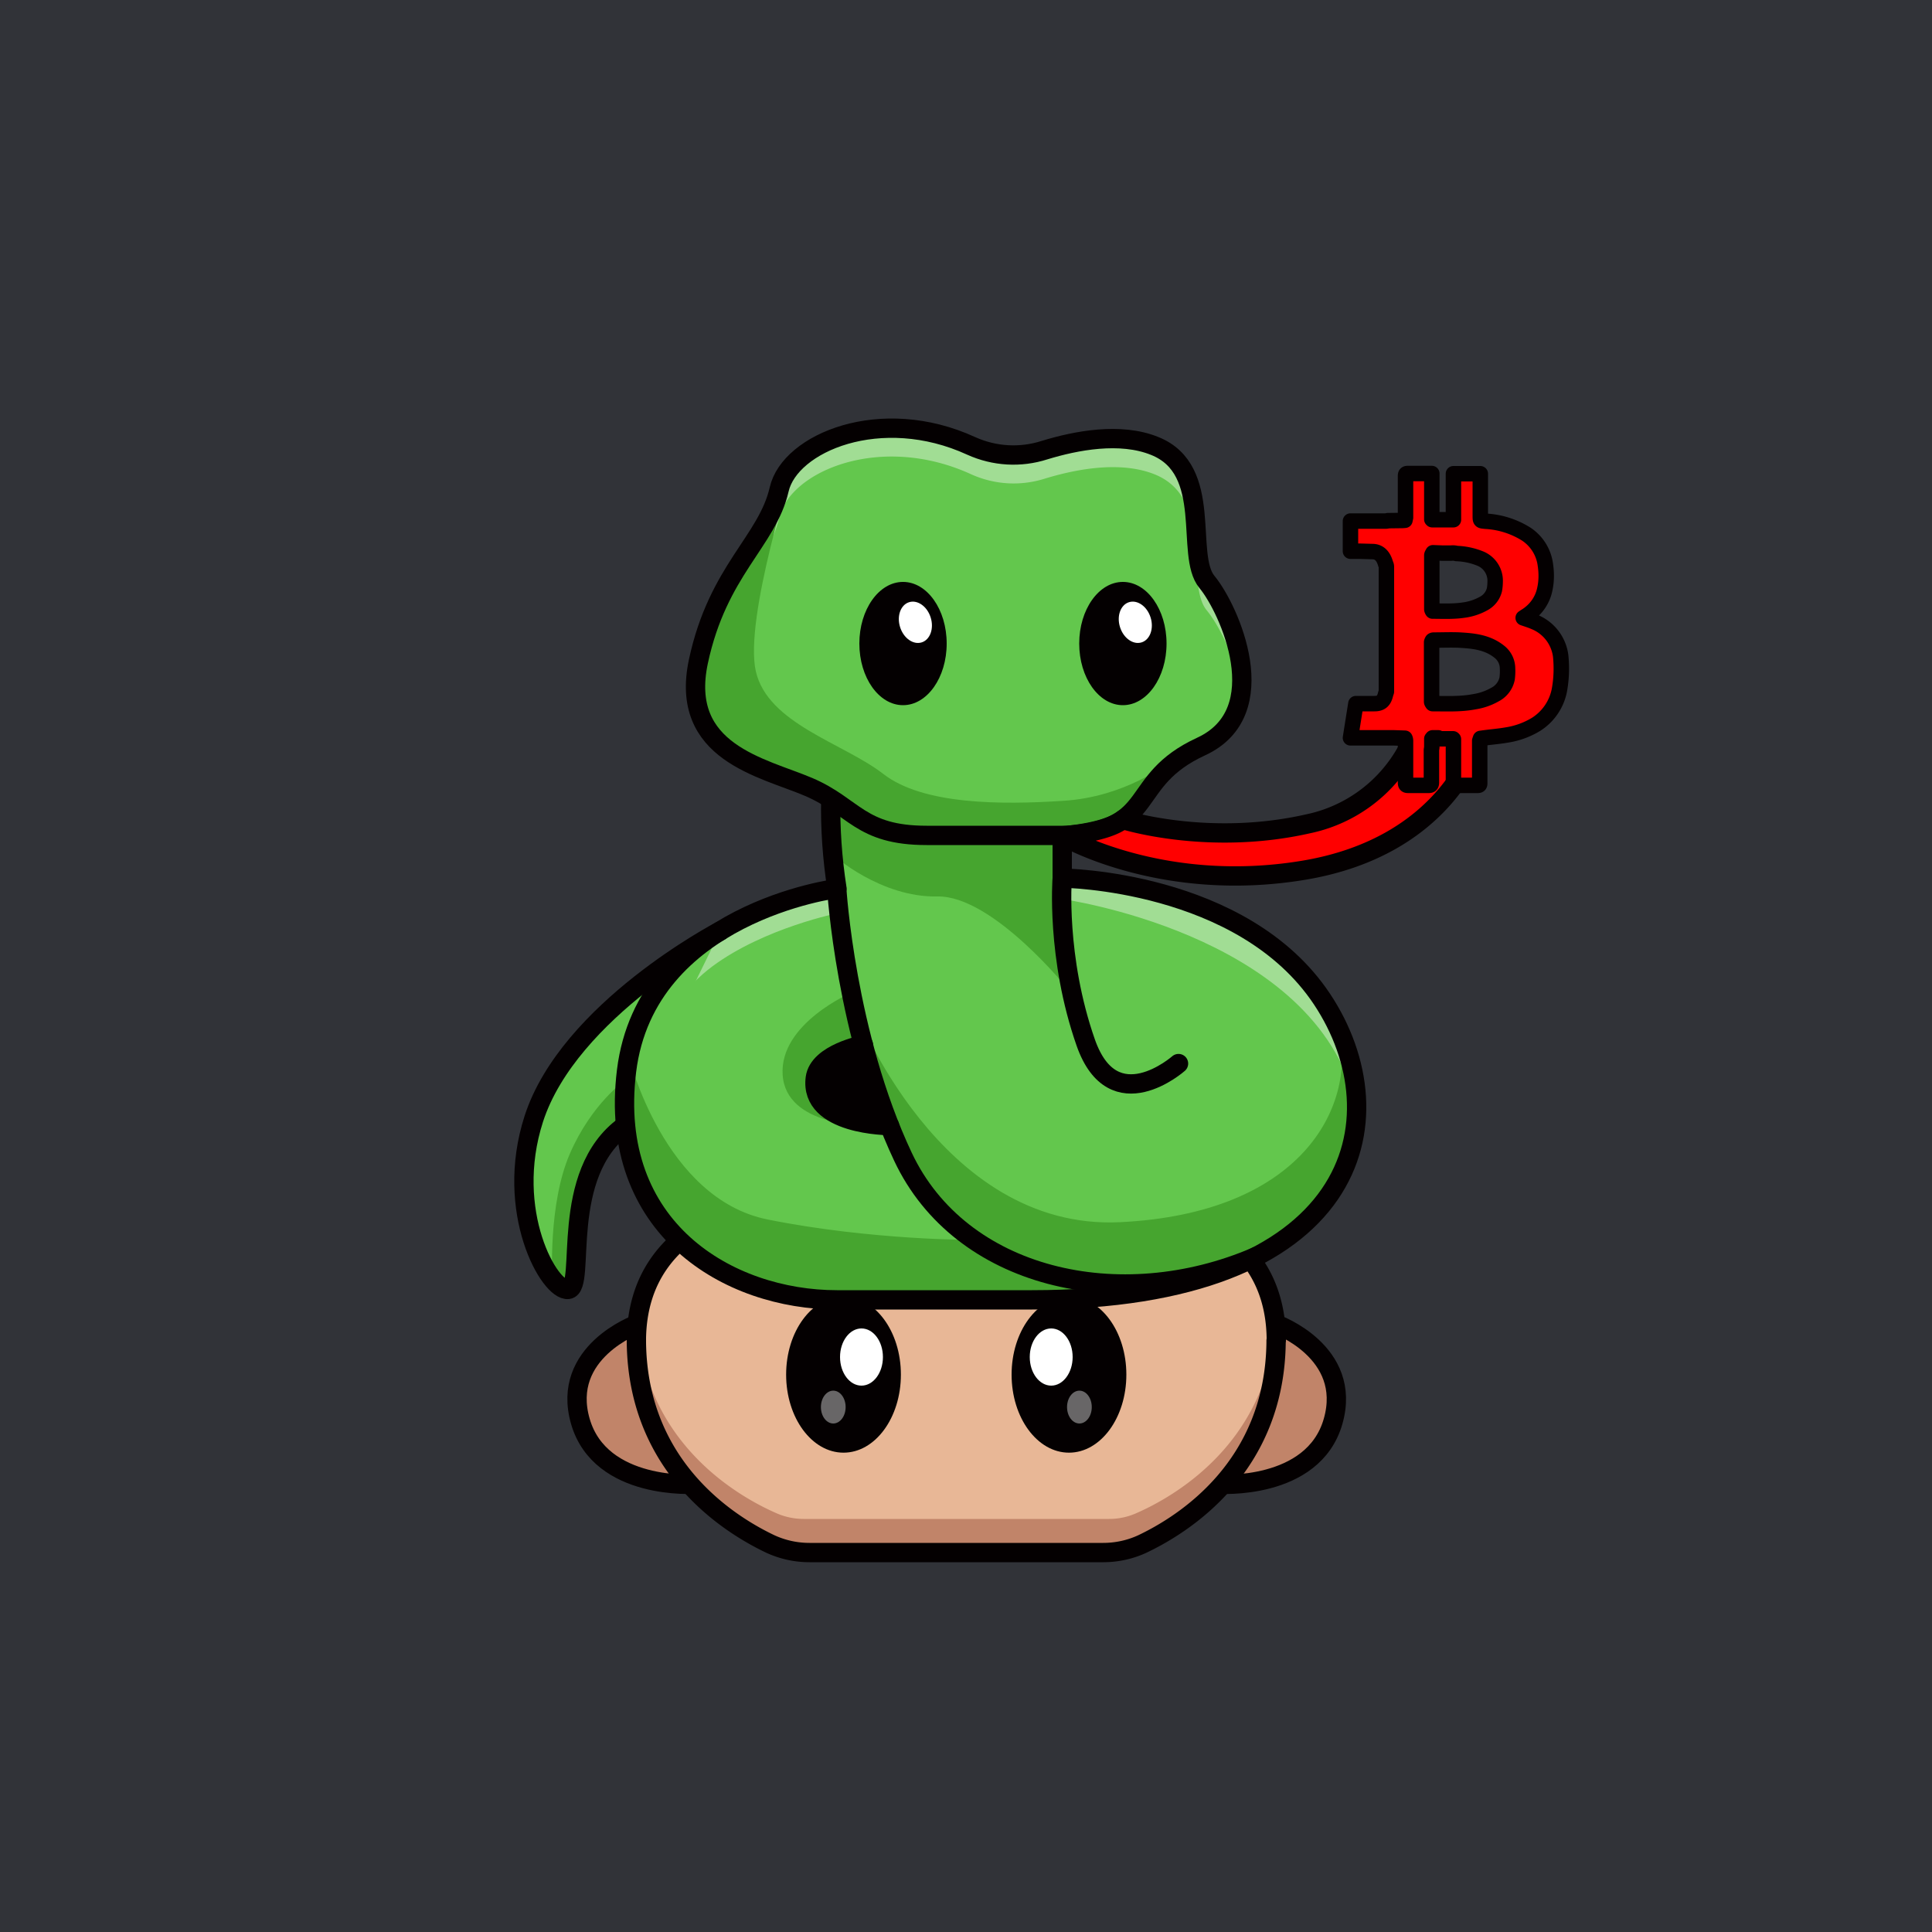 <svg id="a" xmlns="http://www.w3.org/2000/svg" viewBox="0 0 1000 1000"><defs><style>.d{isolation:isolate;opacity:.4}.d,.f,.g,.i,.j,.k,.m{stroke-width:0}.d,.j{fill:#fff}.f{fill:#63c74d}.g{fill:red}.n{fill:none}.i{fill:#c18469}.n{stroke-width:10px;stroke:#040001;stroke-linecap:round;stroke-linejoin:round}.k{fill:#46a52f}.m{fill:#040001}</style></defs><path id="b" d="M0 0h1000v1000H0V0Z" style="fill:#313338;stroke-width:0"/><g id="c"><path d="M39.7 17.2h1000v1000H39.7V17.2Z" style="fill:none;stroke-width:0"/><path class="i" d="M359.8 768.2s-49 3.5-59.4-32.5 27.8-50.3 27.8-50.3 5.5 46 31.6 82.8Z"/><path class="n" d="M359.8 768.2s-49 3.5-59.4-32.5 29.4-50.3 29.4-50.3 3.9 46 30 82.8Z"/><path class="i" d="M630.7 768.2s49 3.5 59.3-32.5-27.8-50.3-27.8-50.3-5.5 46-31.5 82.8Z"/><path class="n" d="M630.7 768.2s49 3.5 59.3-32.5-29.4-50.3-29.4-50.3-3.9 46-30 82.8h.1Z"/><path d="M660.6 694v-1.7c-1.1-59.8-60.6-78.6-132.9-78.6h-65.4c-72.3 0-131.7 18.8-132.9 78.7v2.5c.9 68.5 53.7 97.6 73.1 106a35 35 0 0 0 13.5 2.7h158a35 35 0 0 0 13.5-2.7c19.4-8.4 72.3-37.4 73.1-106v-1 .1Z" style="fill:#e8b796;stroke-width:0"/><path class="i" d="M587.5 783.5a34.4 34.4 0 0 1-13.5 2.7H416a35 35 0 0 1-13.5-2.7c-18.6-8-68-35-72.7-97.7l-.4 6.6v2.5c.9 68.5 53.7 97.6 73.1 106a35 35 0 0 0 13.5 2.7h158a35 35 0 0 0 13.5-2.7c19.4-8.4 72.3-37.4 73.1-106v-2.6c0-2.2-.2-4.3-.4-6.5-4.8 62.7-54.1 89.7-72.7 97.7Z"/><ellipse class="m" cx="436.6" cy="711.5" rx="29.7" ry="40.4"/><ellipse class="j" cx="445.9" cy="702.4" rx="11.1" ry="14.8"/><ellipse class="d" cx="431.3" cy="728.3" rx="6.4" ry="8.5"/><ellipse class="m" cx="553.3" cy="711.5" rx="29.7" ry="40.4"/><ellipse class="j" cx="544.1" cy="702.4" rx="11.1" ry="14.8"/><ellipse class="d" cx="558.7" cy="728.3" rx="6.4" ry="8.5"/><path class="n" d="M660.6 694v-.7h0v-1c-1.1-59.8-60.6-78.6-132.9-78.6h-65.4c-72.3 0-131.7 18.8-132.9 78.7v.9h0v1.6h0c.8 64.5 47.7 94 69.4 104.3a48.3 48.3 0 0 0 20.2 4.4h152c7 0 13.9-1.5 20.2-4.4 21.7-10.3 68.5-39.8 69.3-104.3h0v-1l.1.1Z"/><path class="f" d="M430 413.2c-.3 15.6.8 31.3 3.2 46.7 0 0-98.8 12.4-108.9 94.4-10 81.5 52.7 118.5 108.9 118.5h101c169.5 0 191.2-93.7 150.1-155.6s-134.5-62.7-134.5-62.7v-22"/><path class="d" d="M549.5 465.3s127 17.5 151 101.5c0 0 1-38.4-33.9-70.1s-94.5-40.2-94.5-40.2l-22.3-2-.3 10.8Zm-226.2 98.9s18.3-43.9 45.4-64 65.6-27.7 65.6-27.7l-1.2-8.7-2.8-2.8s-23.4-.7-56 20-49.8 45-51 83.2Z"/><path class="f" d="M372.8 481.9s-78.3 40.9-96.5 97.2c-15.5 48 8.2 89.5 17.8 88.3s-5.4-59.8 29.4-84.8"/><path class="k" d="M431 441.8c0 1.1 25.2 22.8 54.1 22.2s68.2 48.6 68.2 48.6l-3.8-47.3.3-23.5-3.3-9.4s-67.8.7-75.5-.3-19.3-7.4-21.3-7.8-12.4-6-13.5-6.8-5.3 0-5.3 0v24.3h.1Zm11.3 80S486 637.2 579.8 632.6s121.8-59.4 113.5-99c0 0 30.1 66.3-23.5 104.2s-114.5 35-130.5 35h-111s-60.4-3.2-87-42.7-15.8-83.1-15.8-83.1 18.1 73.4 71.8 84.2 106.9 10.6 106.9 10.6-40.6-15.3-61.9-120Z"/><path class="k" d="M441.1 513.6s-37.8 16-36 42.8 43.4 26.2 43.4 26.2-20.7-3.5-25-15 4.4-19.2 7.4-20.8 11.3-4.8 11.3-4.8l4-3.6-5-24.8h-.1ZM285.9 661.9s-2.3-38.4 9-64.6 28.8-38.3 28.8-38.3l-.5 19.2-3.3 7.2s-11.8 9.4-18.5 34.8-1.5 41.4-6.5 44.9-9-3.2-9-3.2Z"/><path class="n" d="M549.8 454.5s-3.3 41 12.2 85.2c14.3 40.6 48 10.8 48 10.8"/><path class="n" d="M430 413.2c-.3 15.6.8 31.3 3.2 46.7 0 0-98.8 12.4-108.9 94.4-10 81.5 52.7 118.5 108.9 118.5h101c169.5 0 191.2-93.7 150.1-155.6s-134.5-62.7-134.5-62.7v-22"/><path class="n" d="M433.1 460s4.6 75.8 34.3 138.8 112.1 82 182.8 51.6"/><path class="n" d="M446.9 540.8s-23.2 4.4-24.9 17.2c-3.2 24.6 38.4 24.6 38.4 24.6"/><path class="m" d="M446.9 540.8s-23.2 4.4-24.9 17.2c-3.2 24.6 38.4 24.6 38.4 24.6"/><path class="n" d="M372.8 481.9s-78.3 40.9-96.5 97.2c-15.5 48 8.2 89.5 17.8 88.3s-5.4-59.8 29.4-84.8"/><path class="f" d="M552.3 432.4h-72.7c-34.5 0-37.4-15-61.1-25.1s-67.1-17.8-57-65 35.6-62 41.8-89c5.5-24.1 52.6-44 99.4-22.5 12 5.4 25.4 6.2 37.9 2.2 16.3-5 39.2-9.4 57-2.2 31 12.3 15.5 56.4 27.1 70.4s35.6 67.4-3 85.2-21.7 42.5-69.4 46Z"/><path class="d" d="M403.3 268c5.5-24.2 52.6-44 99.4-22.5 12 5.4 25.4 6.2 37.9 2.3 16.3-5 39.2-9.4 57-2.3 31 12.4 15.5 56.5 27 70.4 6 7.2 15.4 25 17.7 43 3.1-22-10-48.4-17.6-57.7-11.6-14 3.9-58-27.1-70.4-17.8-7.2-40.7-2.8-57 2.2a53 53 0 0 1-38-2.2c-46.8-21.5-93.8-1.7-99.4 22.4-6.1 27.1-31.7 41.8-41.7 89a55.8 55.8 0 0 0-1 20.2c.2-1.7.5-3.6 1-5.5 10-47.2 35.6-61.9 41.8-89v.1Z"/><path class="k" d="M411 239.8s-26 80.3-19.8 107.6 45.4 37.2 66 53.2 61.2 16 93.2 13.9c32-2 53.4-19.1 53.4-19.1s-13.7 30.3-32.6 33.7-57.2 3.3-73 3.3-38.9-.2-48.3-6-19.3-16.8-38.2-21.8-43.5-18.5-49-34.1-1.2-37.6 4-46.6 15.7-29.2 24.5-43.6 19.8-40.5 19.8-40.5Z"/><path class="n" d="M552.3 432.4h-72.7c-34.5 0-37.4-15-61.1-25.1s-67.1-17.8-57-65 35.6-62 41.8-89c5.5-24.1 52.6-44 99.4-22.5 12 5.4 25.4 6.2 37.9 2.2 16.3-5 39.2-9.4 57-2.2 31 12.3 15.5 56.4 27.1 70.4s35.6 67.4-3 85.2-21.7 42.5-69.4 46h0Z"/><ellipse class="m" cx="467.4" cy="333.1" rx="22.6" ry="31.9"/><ellipse class="j" cx="473.8" cy="322.1" rx="8.3" ry="10.9" transform="rotate(-17.4 473.8 322.1)"/><ellipse class="m" cx="581.2" cy="333.1" rx="22.6" ry="31.9"/><ellipse class="j" cx="587.6" cy="322.1" rx="8.3" ry="10.9" transform="rotate(-17.4 587.6 322)"/><path class="g" d="M581.2 424.2s43.9 14 95.9 2.2a76 76 0 0 0 57.3-52.6l29.7 11S749 438 675 450.4 554.8 433 554.8 433s19.8-.7 26.4-8.9v.1Z"/><path class="n" d="M581.2 424.2s43.9 14 95.9 2.2a76 76 0 0 0 57.3-52.6l29.7 11S749 438 675 450.4s-125.2-17.8-125.2-17.8 22-1.3 31.3-8.3l.1-.1Z"/><path class="g" d="M752.3 406.5v-23.9l-.2-.2h-7.3c-.1-.2-.2-.5-.4-.5h-2.9l-.4.5v4.4l-.2 1.4V405c0 1.2-.4 1.5-1.4 1.5h-10.7c-1 0-1.3-.3-1.3-1.4v-21.6c0-.5-.1-1-.3-1.4l-5.7-.2H699l2.8-17.7h9.6c3.4 0 5-1.4 5.8-5l.4-1.2v-64.7c0-.5-.2-1-.4-1.4-1.1-4-3.2-6.2-6.4-6.4l-7.2-.2H699v-15.6h18.2c.4 0 .7 0 1.1-.2l7.7-.1 1.2-.1.3-1.4v-21.5c0-1 .2-1.3 1.1-1.3h12.5v23.7l.2.2h11v-23.8h13.9v21.6c0 2.9 0 2.7 2.8 3a44 44 0 0 1 20.9 6.6c5.5 3.6 9.2 9.5 10 16.1.6 4.1.6 8.3-.3 12.4-1.2 6-4.9 11-10 14.1l-1.2.8c2 .7 4 1.3 5.8 2.1a22 22 0 0 1 13.6 17.6c.6 6 .4 12-.7 17.9a27 27 0 0 1-12 17.5 41.3 41.3 0 0 1-15 5.5c-4 .7-7.8 1-11.6 1.5l-2.2.3-.4 1.2v21.9c0 1-.2 1.2-1.1 1.2h-12.5Zm-10.8-120c-.2.3-.4.6-.4 1v27.8c0 .3.2.7.4 1 5.3 0 10.7.3 16-.5a29 29 0 0 0 10.4-3.4c2.8-1.5 4.8-4 5.6-7.1.3-1.6.4-3.2.4-4.9a12.4 12.4 0 0 0-7.5-11.2 36 36 0 0 0-12.5-2.7c-1-.3-2-.3-3-.2h-4.1l-5.1-.2-.2.4Zm-.1 45a3 3 0 0 0-.4.9v30.8c0 .3.3.7.5 1 7.2 0 14.5.4 21.7-1a31 31 0 0 0 10.6-3.7 12 12 0 0 0 6.3-8.3c.2-1.7.3-3.4.2-5.1a11 11 0 0 0-4.3-8.8 23 23 0 0 0-5.6-3.3c-4.8-2-9.9-2.4-15-2.7-4.3-.2-8.8 0-13.2 0-.2 0-.5 0-.8.2Z"/><path d="M752.3 406.5v-23.9l-.2-.2h-7.3c-.1-.2-.2-.5-.4-.5h-2.9l-.4.5v4.4l-.2 1.4V405c0 1.2-.4 1.5-1.4 1.5h-10.7c-1 0-1.3-.3-1.3-1.4v-21.6c0-.5-.1-1-.3-1.4l-5.7-.2H699l2.8-17.7h9.6c3.4 0 5-1.4 5.8-5l.4-1.2v-64.7c0-.5-.2-1-.4-1.4-1.1-4-3.2-6.2-6.4-6.4l-7.2-.2H699v-15.6h18.2c.4 0 .7 0 1.1-.2l7.7-.1 1.2-.1.3-1.4v-21.5c0-1 .2-1.3 1.1-1.3h12.5v23.7l.2.2h11v-23.8h13.9v21.6c0 2.9 0 2.7 2.8 3a44 44 0 0 1 20.9 6.6c5.5 3.6 9.2 9.5 10 16.1.6 4.1.6 8.3-.3 12.4-1.2 6-4.9 11-10 14.1l-1.2.8c2 .7 4 1.3 5.8 2.1a22 22 0 0 1 13.6 17.6c.6 6 .4 12-.7 17.9a27 27 0 0 1-12 17.5 41.3 41.3 0 0 1-15 5.5c-4 .7-7.8 1-11.6 1.5l-2.2.3-.4 1.2v21.9c0 1-.2 1.2-1.1 1.2h-12.5Zm-10.8-120h0c-.2.3-.4.6-.4 1v27.8c0 .3.2.7.4 1 5.3 0 10.7.3 16-.5a29 29 0 0 0 10.4-3.4c2.8-1.5 4.8-4 5.6-7.1.3-1.6.4-3.2.4-4.9a12.4 12.4 0 0 0-7.5-11.2 36 36 0 0 0-12.5-2.7c-1-.3-2-.3-3-.2h-4.1l-5.1-.2-.2.4h0Zm-.1 45a3 3 0 0 0-.4.9v30.8c0 .3.3.7.5 1 7.2 0 14.5.4 21.7-1a31 31 0 0 0 10.6-3.7 12 12 0 0 0 6.3-8.3c.2-1.7.3-3.4.2-5.1a11 11 0 0 0-4.3-8.8 23 23 0 0 0-5.6-3.3c-4.8-2-9.9-2.4-15-2.7-4.3-.2-8.8 0-13.2 0-.2 0-.5 0-.8.2h0Z" style="stroke-width:8px;stroke:#040001;stroke-linecap:round;stroke-linejoin:round;fill:none"/></g></svg>
